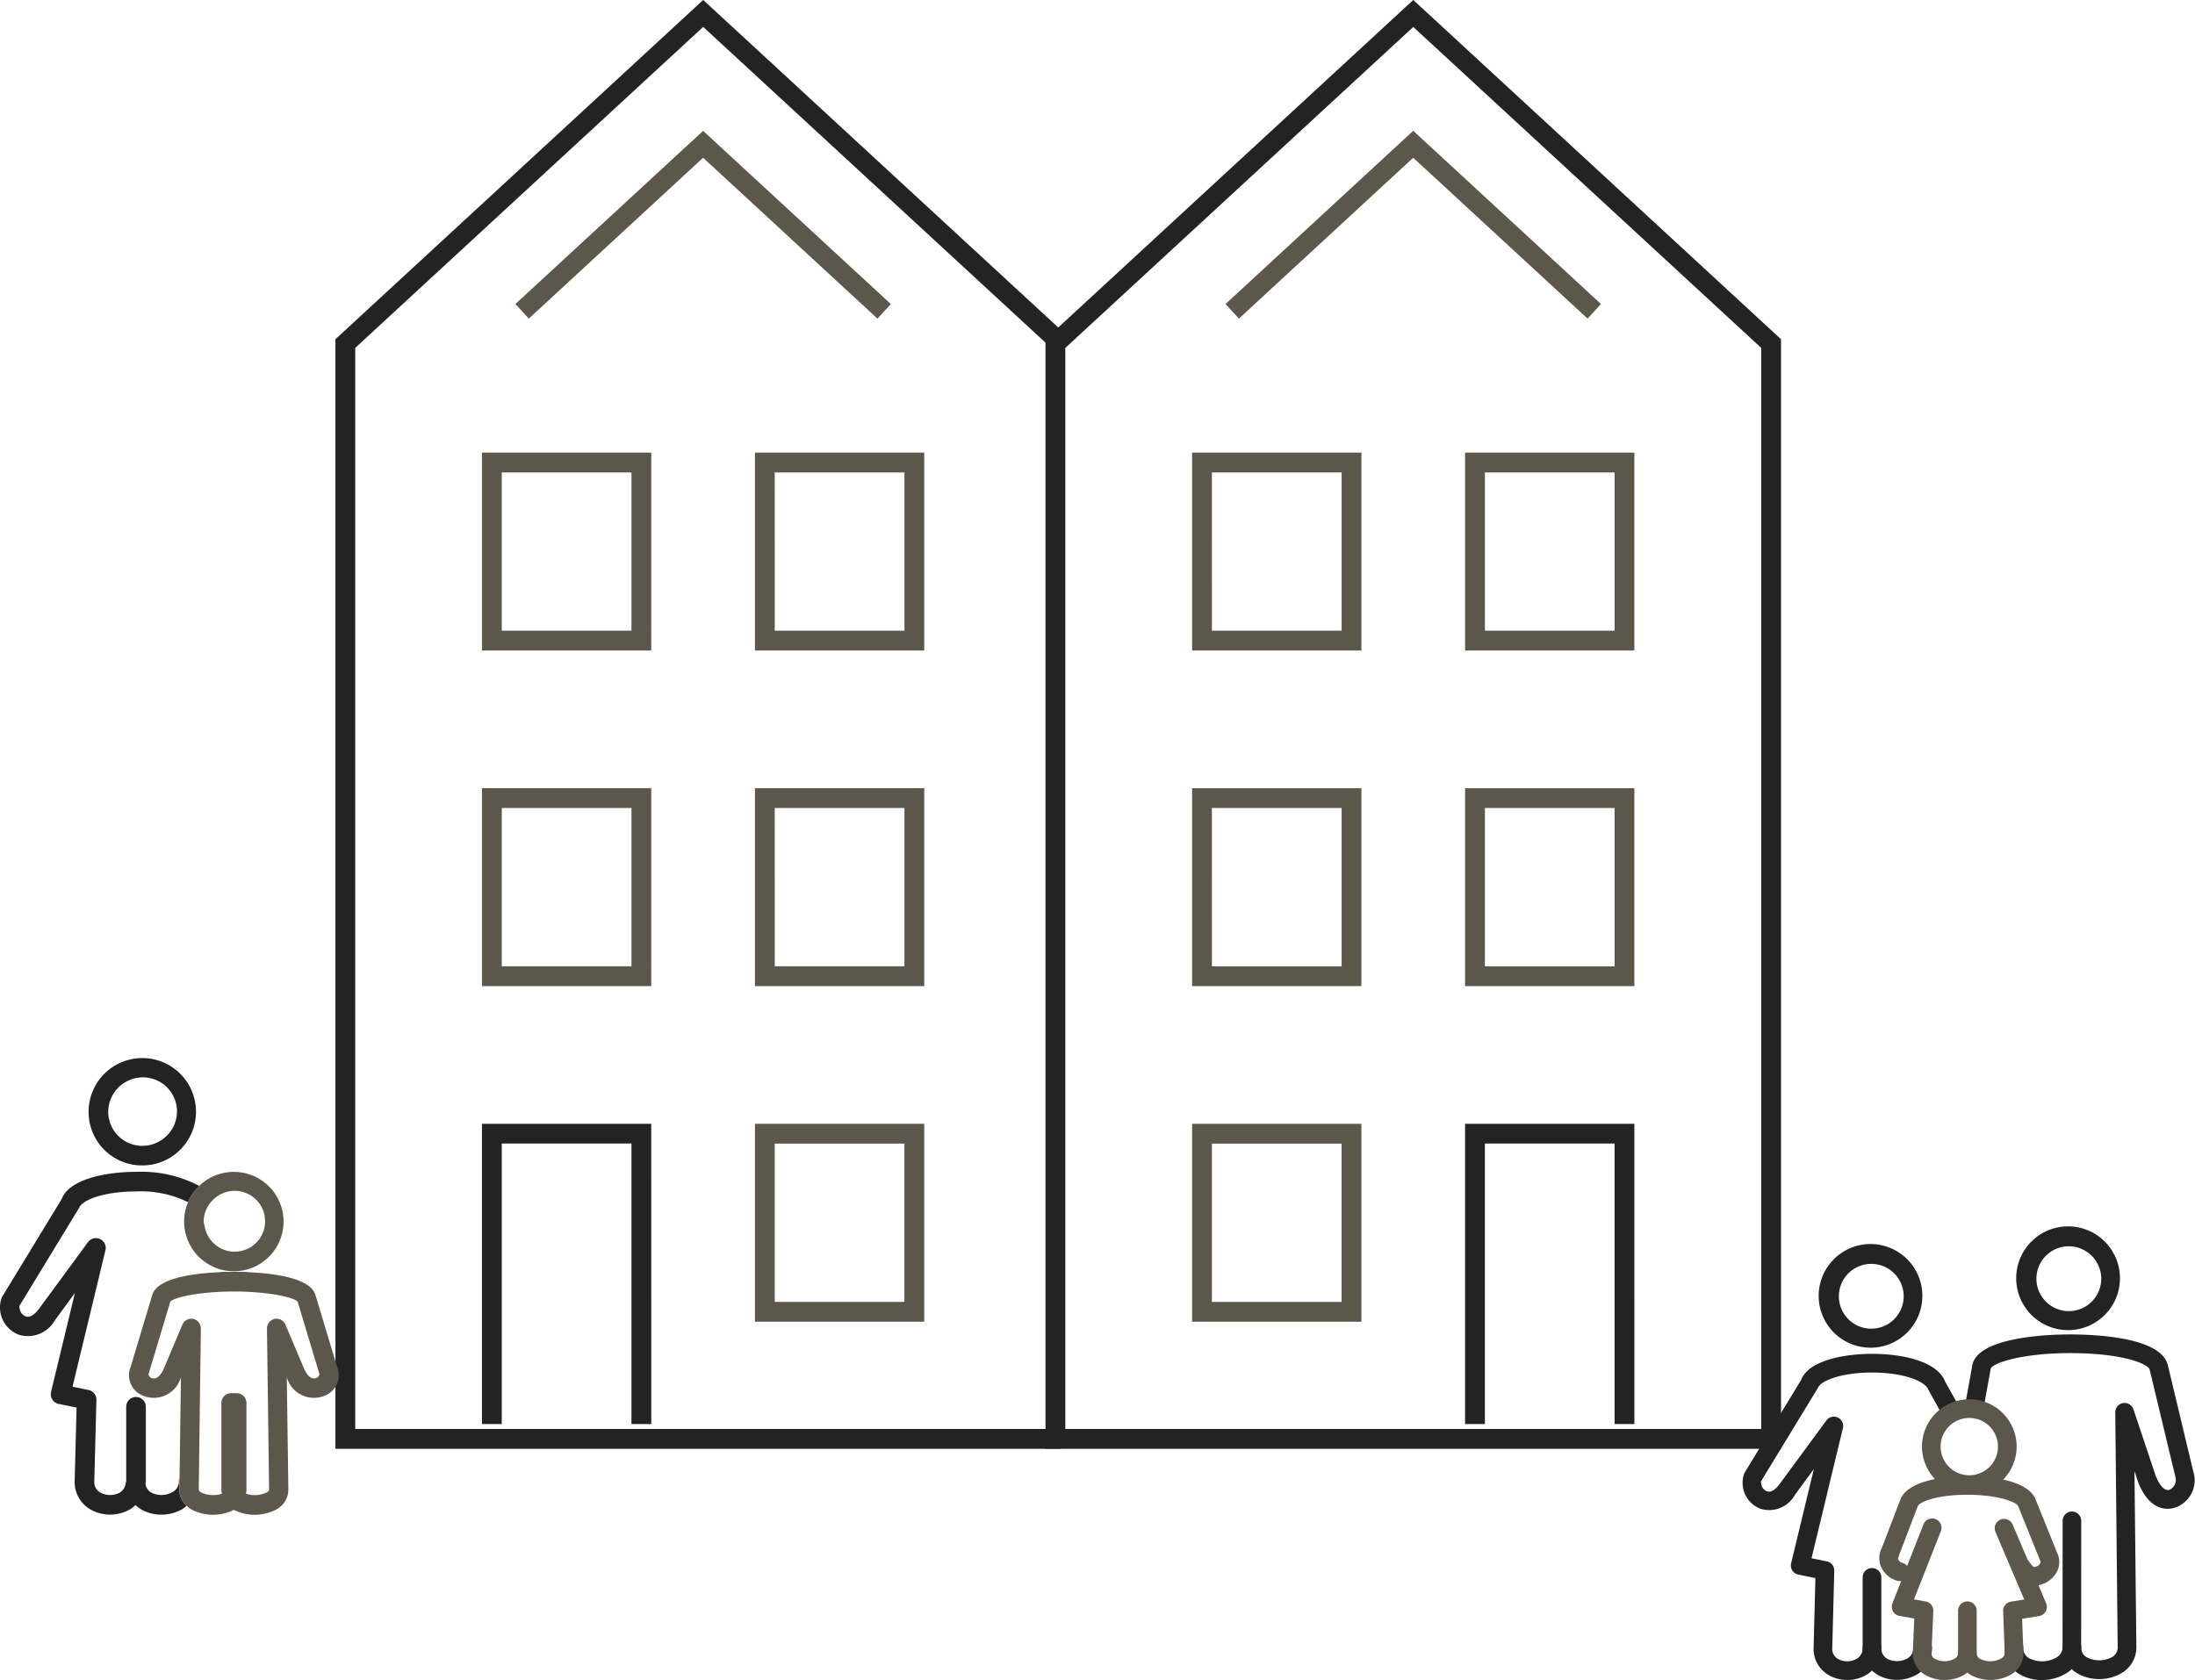 <svg xmlns="http://www.w3.org/2000/svg" width="141.603" height="108.412" viewBox="0 0 141.603 108.412">
  <g id="MultiFamilyResidential-icon" transform="translate(-247.766 -378.635)">
    <g id="Group_570" data-name="Group 570" transform="translate(269.401 378.635)">
      <path id="Path_895" data-name="Path 895" d="M279.856,411.29H268.935V398.519h10.921Zm-9.643-1.278h8.366V399.8h-8.366Z" transform="translate(-259.477 -369.312)" fill="#5d574b"/>
      <path id="Path_896" data-name="Path 896" d="M279.856,426.035H268.935V413.262h10.921Zm-9.643-1.278h8.366V414.54h-8.366Z" transform="translate(-259.477 -362.401)" fill="#5d574b"/>
      <g id="Group_569" data-name="Group 569">
        <path id="Path_897" data-name="Path 897" d="M291.845,411.29H280.924V398.519h10.921Zm-9.643-1.278h8.366V399.8H282.2Z" transform="translate(-253.856 -369.312)" fill="#5d574b"/>
        <path id="Path_898" data-name="Path 898" d="M291.845,426.035H280.924V413.262h10.921Zm-9.643-1.278h8.366V414.54H282.2Z" transform="translate(-253.856 -362.401)" fill="#5d574b"/>
        <path id="Path_899" data-name="Path 899" d="M291.845,440.778H280.924V428.007h10.921ZM282.2,439.5h8.366V429.285H282.2Z" transform="translate(-253.856 -355.488)" fill="#5d574b"/>
        <g id="Group_566" data-name="Group 566">
          <path id="Path_900" data-name="Path 900" d="M309.306,472.126H262.5v-71.6l23.725-21.893,23.519,21.7-.866.938-22.653-20.9-22.447,20.713v69.762h45.533Z" transform="translate(-262.496 -378.635)" fill="#232323"/>
          <path id="Path_901" data-name="Path 901" d="M279.856,447.382h-1.278v-18.1h-8.366v18.1h-1.278V428.007h10.921Z" transform="translate(-259.477 -355.488)" fill="#232323"/>
        </g>
        <g id="Group_567" data-name="Group 567" transform="translate(45.812 0)">
          <path id="Path_902" data-name="Path 902" d="M341.134,472.126H293.685v-71.6l23.725-21.893,23.725,21.893Zm-46.171-1.278h44.895V401.086L317.41,380.374l-22.447,20.712Z" transform="translate(-293.685 -378.635)" fill="#232323"/>
          <path id="Path_903" data-name="Path 903" d="M323.034,447.382h-1.278v-18.1h-8.366v18.1h-1.278V428.007h10.921Z" transform="translate(-285.045 -355.488)" fill="#232323"/>
        </g>
        <g id="Group_568" data-name="Group 568" transform="translate(55.27 29.207)">
          <path id="Path_904" data-name="Path 904" d="M323.034,411.29H312.113V398.519h10.921Zm-9.643-1.278h8.366V399.8h-8.366Z" transform="translate(-294.503 -398.519)" fill="#5d574b"/>
          <path id="Path_905" data-name="Path 905" d="M311.045,411.29H300.124V398.519h10.921Zm-9.643-1.278h8.367V399.8H301.4Z" transform="translate(-300.124 -398.519)" fill="#5d574b"/>
          <path id="Path_906" data-name="Path 906" d="M323.034,426.035H312.113V413.262h10.921Zm-9.643-1.278h8.366V414.54h-8.366Z" transform="translate(-294.503 -391.607)" fill="#5d574b"/>
          <path id="Path_907" data-name="Path 907" d="M311.045,426.035H300.124V413.262h10.921Zm-9.643-1.278h8.367V414.54H301.4Z" transform="translate(-300.124 -391.607)" fill="#5d574b"/>
          <path id="Path_908" data-name="Path 908" d="M311.045,440.778H300.124V428.007h10.921ZM301.4,439.5h8.367V429.285H301.4Z" transform="translate(-300.124 -384.694)" fill="#5d574b"/>
        </g>
        <path id="Path_909" data-name="Path 909" d="M293.759,396.5,282.513,386.12,271.268,396.5l-.866-.938,12.111-11.177,12.112,11.177Z" transform="translate(-258.789 -375.941)" fill="#5d574b"/>
        <path id="Path_910" data-name="Path 910" d="M324.948,396.5,313.7,386.12,302.457,396.5l-.866-.938L313.7,384.381l12.112,11.177Z" transform="translate(-244.166 -375.941)" fill="#5d574b"/>
      </g>
    </g>
    <g id="Group_573" data-name="Group 573" transform="translate(247.766 446.889)">
      <g id="Group_571" data-name="Group 571">
        <path id="Path_911" data-name="Path 911" d="M256.549,431.383a6.815,6.815,0,0,1,3.349.693,3.209,3.209,0,0,1,.727-1.05,8.059,8.059,0,0,0-4.076-.909c-2.006,0-4.336.491-4.809,1.764l-3.85,6.325a1.85,1.85,0,0,0,.041,1.432,1.87,1.87,0,0,0,1.044.989,2,2,0,0,0,2.337-.937l1.285-1.752-1.539,6.385a.635.635,0,0,0,.489.768l1.159.238-.123,4.743a2.04,2.04,0,0,0,1.015,1.83,2.586,2.586,0,0,0,2.522.013,2.084,2.084,0,0,0,.388-.294,2.14,2.14,0,0,0,.382.289,2.6,2.6,0,0,0,1.282.329,2.7,2.7,0,0,0,1.36-.36,2.054,2.054,0,0,0,.273-.212,1.389,1.389,0,0,1-.467-1.062l.01-.756a.657.657,0,0,0-.04.209.789.789,0,0,1-.42.729,1.466,1.466,0,0,1-1.37.025.765.765,0,0,1-.367-.555c.006-.068.023-.129.023-.2V445.28a.633.633,0,1,0-1.266,0v4.778a.939.939,0,0,1-.046.2.785.785,0,0,1-.373.563,1.323,1.323,0,0,1-1.248-.007.763.763,0,0,1-.392-.714l.137-5.266a.635.635,0,0,0-.505-.638l-1.037-.213,2.125-8.807a.633.633,0,0,0-1.127-.521l-3.151,4.289c-.179.242-.532.63-.867.5a.6.6,0,0,1-.338-.322.808.808,0,0,1-.066-.357l3.851-6.325C253.07,431.919,254.5,431.383,256.549,431.383Z" transform="translate(-247.766 -422.752)" fill="#232323"/>
        <path id="Path_912" data-name="Path 912" d="M255.123,432.055a3.464,3.464,0,1,0-3.465-3.465A3.448,3.448,0,0,0,255.123,432.055Zm-1.074-5.383a2.2,2.2,0,0,1,3.311,1.9,2.208,2.208,0,0,1-1.124,1.918,2.2,2.2,0,0,1-3.311-1.9A2.211,2.211,0,0,1,254.049,426.672Z" transform="translate(-245.942 -425.103)" fill="#232323"/>
      </g>
      <g id="Group_572" data-name="Group 572" transform="translate(8.308 7.366)">
        <path id="Path_913" data-name="Path 913" d="M259.062,436.534a3.207,3.207,0,1,0-3.209-3.208A3.212,3.212,0,0,0,259.062,436.534Zm-1.378-4.573a1.963,1.963,0,1,1-.5,1.705,1.893,1.893,0,0,1-.069-.341A1.934,1.934,0,0,1,257.685,431.961Z" transform="translate(-252.283 -430.118)" fill="#5d574b"/>
        <path id="Path_914" data-name="Path 914" d="M266.857,440.632,265.463,436c-.325-1.075-2.587-1.391-4.412-1.467v-.015c-.235-.006-.53-.009-.849-.006s-.615,0-.85.006v.015c-1.826.076-4.088.392-4.412,1.467l-1.394,4.636a1.416,1.416,0,0,0,.754,1.851,1.817,1.817,0,0,0,2.474-1.133l.013-.031-.088,6.472-.01.756a1.389,1.389,0,0,0,.467,1.062,1.746,1.746,0,0,0,.292.225,3,3,0,0,0,2.756.032,3,3,0,0,0,2.754-.032,1.449,1.449,0,0,0,.759-1.287l-.1-7.228.013.031a1.817,1.817,0,0,0,2.474,1.133A1.417,1.417,0,0,0,266.857,440.632Zm-1.42.755c-.333.056-.568-.331-.682-.567l-1.226-2.9a.622.622,0,0,0-.7-.369.633.633,0,0,0-.491.627l.137,10.391c0,.023,0,.088-.15.179a1.832,1.832,0,0,1-1.345.082,1.414,1.414,0,0,0,.034-.251l0-5.6a.629.629,0,0,0-.621-.635h-.376a.628.628,0,0,0-.62.635l0,5.6a1.42,1.42,0,0,0,.034.251,1.832,1.832,0,0,1-1.345-.082c-.151-.091-.15-.156-.15-.179l.137-10.391a.633.633,0,0,0-.491-.627.622.622,0,0,0-.7.369l-1.226,2.9c-.113.236-.348.623-.682.567-.182-.032-.3-.173-.272-.289l1.4-4.664c.16-.187,1.288-.586,3.741-.652.12,0,.241,0,.367,0s.245,0,.366,0c2.453.066,3.581.466,3.741.652l1.4,4.664C265.732,441.214,265.617,441.355,265.437,441.387Z" transform="translate(-253.423 -428.06)" fill="#5d574b"/>
      </g>
    </g>
    <g id="Group_576" data-name="Group 576" transform="translate(360.181 457.852)">
      <path id="Path_915" data-name="Path 915" d="M331.78,453.289a2.467,2.467,0,0,1-1.212-.31,1.969,1.969,0,0,1-.993-1.757.6.6,0,1,1,1.206,0,.753.753,0,0,0,.386.711,1.38,1.38,0,0,0,1.282-.022.736.736,0,0,0,.392-.682.6.6,0,0,1,1.206-.016,1.947,1.947,0,0,1-.987,1.736A2.537,2.537,0,0,1,331.78,453.289Z" transform="translate(-321.826 -424.104)" fill="#232323"/>
      <path id="Path_916" data-name="Path 916" d="M331.06,459.16a2.4,2.4,0,0,1-1.209-.319,1.94,1.94,0,0,1-.968-1.742l.117-4.514-1.1-.226a.6.6,0,0,1-.466-.732l1.466-6.077-1.225,1.667a1.891,1.891,0,0,1-2.225.892,1.79,1.79,0,0,1-1.033-2.3l3.666-6.016c.449-1.212,2.666-1.679,4.574-1.679,1.948,0,4.21.473,4.715,1.8l.749,1.34a.6.6,0,0,1-1.055.583l-.786-1.416c-.223-.57-1.648-1.1-3.624-1.1-1.951,0-3.309.51-3.5,1l-3.665,6.018a.784.784,0,0,0,.063.344.573.573,0,0,0,.32.3c.328.126.655-.247.824-.477l3-4.08a.6.6,0,0,1,1.072.5l-2.021,8.38.986.2a.6.6,0,0,1,.482.607l-.131,5.01a.73.73,0,0,0,.373.68,1.237,1.237,0,0,0,1.188,0,.773.773,0,0,0,.4-.721V452.54a.6.6,0,0,1,1.206,0v4.546a1.98,1.98,0,0,1-1.006,1.768A2.4,2.4,0,0,1,331.06,459.16Z" transform="translate(-324.3 -429.967)" fill="#232323"/>
      <path id="Path_917" data-name="Path 917" d="M330.979,439.955a3.345,3.345,0,1,1,1.663-.449A3.3,3.3,0,0,1,330.979,439.955Zm.037-5.41a2.091,2.091,0,1,0,2.092,2.092A2.093,2.093,0,0,0,331.016,434.545Z" transform="translate(-322.713 -432.204)" fill="#232323"/>
      <path id="Path_918" data-name="Path 918" d="M338.207,453.313a2.791,2.791,0,0,1-1.413-.361,1.928,1.928,0,0,1-.987-1.748.6.6,0,0,1,.6-.6h.006a.6.6,0,0,1,.6.61.742.742,0,0,0,.392.7,1.856,1.856,0,0,0,1.7-.028.783.783,0,0,0,.449-.693.6.6,0,0,1,.6-.6h0a.6.6,0,0,1,.6.6,1.981,1.981,0,0,1-1.056,1.738A3.008,3.008,0,0,1,338.207,453.313Z" transform="translate(-318.905 -424.118)" fill="#232323"/>
      <path id="Path_919" data-name="Path 919" d="M342.711,459.5a2.8,2.8,0,0,1-1.378-.35,1.9,1.9,0,0,1-.993-1.685l.006-8.177a.6.6,0,0,1,.6-.6h0a.6.6,0,0,1,.6.6l-.006,8.177a.7.7,0,0,0,.388.64,1.73,1.73,0,0,0,1.581-.012.7.7,0,0,0,.388-.651l-.156-15.154a.606.606,0,0,1,.5-.6.612.612,0,0,1,.671.4l1.431,4.277c.2.52.543,1.044.9.917a.7.7,0,0,0,.388-.786l-1.673-6.973c-.065-.269-1.191-.9-4.123-1.036-3.544-.159-5.981.546-6.129.987l-.4,2.206a.6.6,0,0,1-1.187-.216l.4-2.211c.3-1.66,4.1-1.942,5.714-1.986,1.058-.031,6.407-.07,6.9,1.976l1.651,6.9a1.852,1.852,0,0,1-1.109,2.263c-.778.3-1.835.023-2.466-1.636l-.229-.686.122,11.341a1.918,1.918,0,0,1-.984,1.705A2.815,2.815,0,0,1,342.711,459.5Z" transform="translate(-319.697 -430.365)" fill="#232323"/>
      <path id="Path_920" data-name="Path 920" d="M339.657,439.183a3.347,3.347,0,1,1,1.663-.449A3.3,3.3,0,0,1,339.657,439.183Zm.037-5.41a2.092,2.092,0,1,0,2.092,2.092A2.1,2.1,0,0,0,339.694,433.773Z" transform="translate(-318.645 -432.567)" fill="#232323"/>
      <g id="Group_575" data-name="Group 575" transform="translate(8.826 11.079)">
        <path id="Path_921" data-name="Path 921" d="M331.614,448.863a.6.6,0,0,1-.185-.031,1.626,1.626,0,0,1-1-.868,1.385,1.385,0,0,1,0-1.143.6.6,0,1,1,1.1.495.182.182,0,0,0,0,.159.428.428,0,0,0,.266.211.6.6,0,0,1-.185,1.177Z" transform="translate(-330.309 -437.13)" fill="#5d574b"/>
        <g id="Group_574" data-name="Group 574" transform="translate(0.071)">
          <path id="Path_922" data-name="Path 922" d="M334.263,455.768a2.461,2.461,0,0,1-1.232-.314,1.607,1.607,0,0,1-.824-1.429l.1-2.222-.952-.166a.6.6,0,0,1-.458-.814l2-5.092a.6.6,0,0,1,1.122.439l-1.732,4.4.746.131a.6.6,0,0,1,.5.62l-.12,2.735a.387.387,0,0,0,.234.355,1.341,1.341,0,0,0,1.228,0,.426.426,0,0,0,.256-.4V451.3a.6.6,0,0,1,1.2,0v2.72a1.641,1.641,0,0,1-.862,1.448A2.459,2.459,0,0,1,334.263,455.768Z" transform="translate(-330.124 -437.656)" fill="#5d574b"/>
          <path id="Path_923" data-name="Path 923" d="M340.275,450.553a1.628,1.628,0,0,1-1.3-.836.6.6,0,0,1,.977-.706c.266.367.282.366.448.311a.432.432,0,0,0,.266-.212.183.183,0,0,0,0-.157l-1.429-3.537c-.1-.231-1.215-.724-3.27-.726h0c-2.028,0-3.085.474-3.2.73l-1.247,3.261a.6.6,0,1,1-1.125-.43l1.26-3.293c.614-1.367,3.452-1.473,4.313-1.473h0c.872,0,3.769.107,4.377,1.459l1.428,3.536a1.371,1.371,0,0,1-.006,1.122,1.7,1.7,0,0,1-1.5.952Z" transform="translate(-330.357 -438.528)" fill="#5d574b"/>
          <path id="Path_924" data-name="Path 924" d="M335.844,455.757a2.519,2.519,0,0,1-1.228-.3,1.631,1.631,0,0,1-.853-1.441.6.6,0,1,1,1.2,0,.42.42,0,0,0,.247.394,1.477,1.477,0,0,0,1.32-.022c.247-.145.244-.3.244-.364l-.1-2.7a.6.6,0,0,1,.508-.618l.853-.135-1.857-4.365a.6.6,0,0,1,1.109-.471l2.159,5.076a.6.6,0,0,1-.46.83l-1.088.172.084,2.186a1.6,1.6,0,0,1-.836,1.432A2.589,2.589,0,0,1,335.844,455.757Z" transform="translate(-328.76 -437.649)" fill="#5d574b"/>
          <path id="Path_925" data-name="Path 925" d="M335.235,446.216a3.053,3.053,0,1,1,3.052-3.052A3.057,3.057,0,0,1,335.235,446.216Zm0-4.9a1.849,1.849,0,1,0,1.846,1.849A1.85,1.85,0,0,0,335.235,441.314Z" transform="translate(-329.502 -440.11)" fill="#5d574b"/>
        </g>
      </g>
    </g>
  </g>
</svg>
